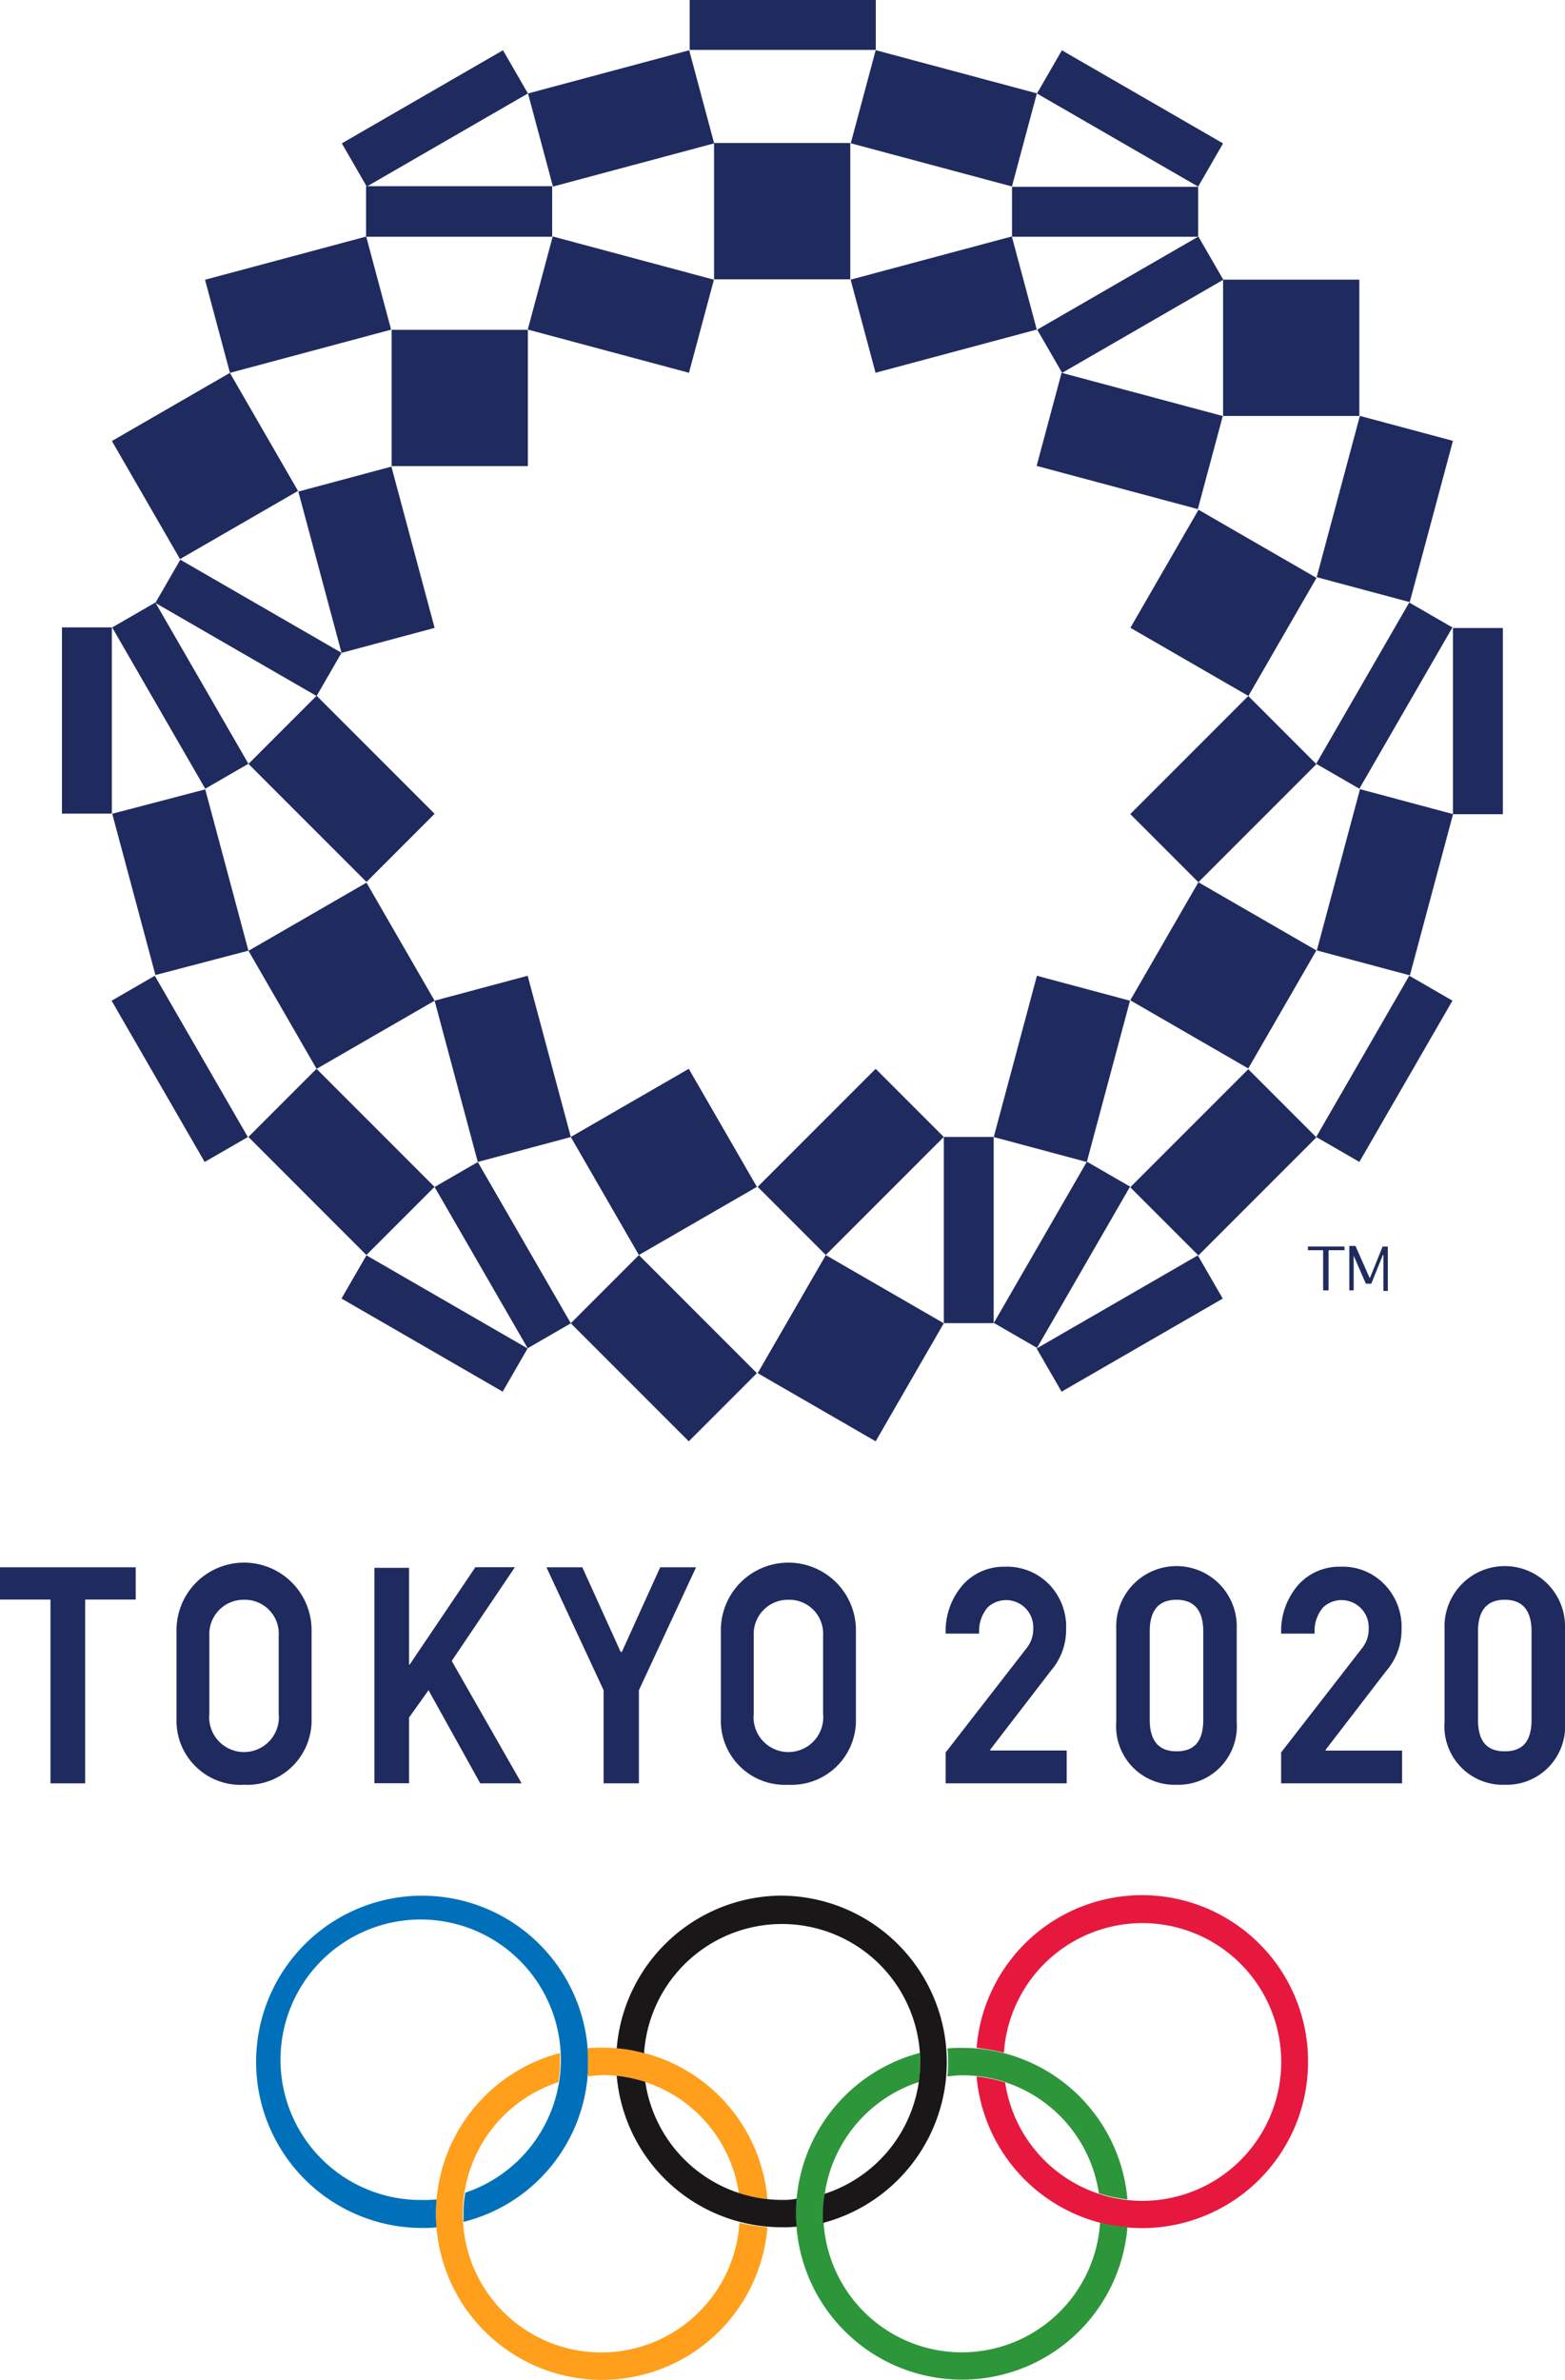 <svg xmlns="http://www.w3.org/2000/svg" width="71.837" height="109.185" viewBox="0 0 71.837 109.185"><g transform="translate(-30.371 -810.982)"><rect width="6.254" height="6.254" transform="translate(82.259 839.785) rotate(-60.001)" fill="#1f2b5e"/><path d="M74.27,821.014h0v6.254h6.254v-6.254Z" transform="translate(12.243 2.798)" fill="#1f2b5e"/><rect width="8.543" height="2.289" transform="matrix(0.866, -0.5, 0.5, 0.866, 77.955, 872.849)" fill="#1f2b5e"/><rect width="2.289" height="8.543" transform="translate(97.066 839.794)" fill="#1f2b5e"/><rect width="8.543" height="2.289" transform="translate(90.787 863.145) rotate(-59.995)" fill="#1f2b5e"/><path d="M64.246,851.769h0v8.543h2.289v-8.543Z" transform="translate(9.448 11.375)" fill="#1f2b5e"/><rect width="7.66" height="4.422" transform="translate(82.253 865.453) rotate(-45)" fill="#1f2b5e"/><rect width="7.66" height="4.422" transform="translate(82.253 848.331) rotate(-45)" fill="#1f2b5e"/><path d="M72.292,847.131h0l-4.272-1.145-1.982,7.4,4.272,1.145Z" transform="translate(9.948 9.763)" fill="#1f2b5e"/><rect width="7.66" height="4.422" transform="translate(90.816 854.587) rotate(-75.001)" fill="#1f2b5e"/><rect width="7.66" height="4.422" transform="translate(90.81 837.462) rotate(-75.001)" fill="#1f2b5e"/><rect width="4.422" height="7.66" transform="translate(77.955 832.357) rotate(-74.999)" fill="#1f2b5e"/><rect width="6.254" height="6.254" transform="translate(48.347 826.114)" fill="#1f2b5e"/><rect width="6.254" height="6.254" transform="translate(35.507 831.216) rotate(-29.998)" fill="#1f2b5e"/><rect width="2.289" height="8.543" transform="matrix(0.5, -0.866, 0.866, 0.5, 77.97, 815.272)" fill="#1f2b5e"/><rect width="8.543" height="2.289" transform="matrix(0.866, -0.5, 0.5, 0.866, 46.061, 817.559)" fill="#1f2b5e"/><rect width="8.543" height="2.289" transform="translate(62.028 810.982)" fill="#1f2b5e"/><rect width="8.543" height="2.289" transform="matrix(0.866, -0.5, 0.5, 0.866, 77.981, 826.106)" fill="#1f2b5e"/><rect width="4.422" height="7.659" transform="translate(69.423 817.555) rotate(-75.001)" fill="#1f2b5e"/><rect width="4.422" height="7.659" transform="matrix(0.259, -0.966, 0.966, 0.259, 54.597, 826.102)" fill="#1f2b5e"/><path d="M60.9,821.446h0l1.145,4.272,7.4-1.982L68.3,819.464Z" transform="translate(8.516 2.366)" fill="#1f2b5e"/><rect width="7.66" height="4.422" transform="translate(54.608 815.27) rotate(-14.999)" fill="#1f2b5e"/><rect width="7.659" height="4.422" transform="translate(39.782 823.817) rotate(-14.999)" fill="#1f2b5e"/><rect width="4.422" height="7.66" transform="matrix(0.966, -0.259, 0.259, 0.966, 44.065, 833.535)" fill="#1f2b5e"/><rect width="6.254" height="6.254" transform="translate(56.571 863.145) rotate(-29.999)" fill="#1f2b5e"/><rect width="6.254" height="6.254" transform="matrix(0.5, -0.866, 0.866, 0.5, 65.15, 873.981)" fill="#1f2b5e"/><rect width="2.289" height="8.543" transform="translate(33.215 839.766)" fill="#1f2b5e"/><rect width="2.289" height="8.543" transform="matrix(0.5, -0.866, 0.866, 0.5, 46.047, 870.558)" fill="#1f2b5e"/><rect width="2.289" height="8.543" transform="translate(35.494 856.894) rotate(-30)" fill="#1f2b5e"/><path d="M44.492,835.333h0l-7.4-4.272-1.145,1.982,7.4,4.272Z" transform="translate(1.556 5.6)" fill="#1f2b5e"/><path d="M40.651,846.7l-1.982-7.4L34.4,840.418l1.982,7.4Z" transform="translate(1.123 7.898)" fill="#1f2b5e"/><rect width="4.422" height="7.66" transform="translate(50.32 856.893) rotate(-14.999)" fill="#1f2b5e"/><rect width="4.422" height="7.66" transform="translate(41.777 846.029) rotate(-45)" fill="#1f2b5e"/><rect width="4.422" height="7.66" transform="translate(41.773 863.145) rotate(-45)" fill="#1f2b5e"/><rect width="4.422" height="7.66" transform="translate(56.571 871.692) rotate(-45)" fill="#1f2b5e"/><rect width="7.66" height="4.422" transform="matrix(0.707, -0.707, 0.707, 0.707, 65.15, 865.434)" fill="#1f2b5e"/><rect width="6.254" height="6.254" transform="translate(82.253 856.875) rotate(-60.001)" fill="#1f2b5e"/><rect width="8.543" height="2.289" transform="translate(75.99 871.677) rotate(-60)" fill="#1f2b5e"/><rect width="8.543" height="2.289" transform="translate(90.786 846.023) rotate(-59.995)" fill="#1f2b5e"/><path d="M62.279,816.112H56v6.254h6.254v-6.254Z" transform="translate(7.147 1.431)" fill="#1f2b5e"/><rect width="8.543" height="2.289" transform="translate(76.825 819.553)" fill="#1f2b5e"/><path d="M52.081,817.662H43.51v2.317h8.543v-2.317Z" transform="translate(3.664 1.863)" fill="#1f2b5e"/><rect width="6.254" height="6.254" transform="translate(41.777 854.604) rotate(-29.999)" fill="#1f2b5e"/><rect width="2.289" height="8.543" transform="translate(35.52 839.769) rotate(-30)" fill="#1f2b5e"/><rect width="2.289" height="8.543" transform="matrix(0.866, -0.5, 0.5, 0.866, 50.32, 865.44)" fill="#1f2b5e"/><path d="M54.807,886.611a7.622,7.622,0,1,0-7.622,7.621,5.6,5.6,0,0,0,.67-.027,4.3,4.3,0,0,1-.028-.615,5.348,5.348,0,0,1,.028-.67,5.341,5.341,0,0,1-.67.028,6.434,6.434,0,1,1,1.982-.335,5.291,5.291,0,0,0-.083.949v.391a7.551,7.551,0,0,0,5.723-7.342" transform="translate(2.564 18.967)" fill="#0070ba"/><path d="M80.637,886.617a7.622,7.622,0,0,1-15.215.67,6.807,6.807,0,0,1,1.312.279,6.371,6.371,0,1,0-.056-1.368,10.028,10.028,0,0,0-1.256-.224,7.62,7.62,0,0,1,15.215.643" transform="translate(9.776 18.961)" fill="#e6183e"/><path d="M72.9,892.463a6.358,6.358,0,1,1-8.32-6.449,5.217,5.217,0,0,0,.056-.949v-.39a7.62,7.62,0,1,0,9.52,7.984,5.859,5.859,0,0,1-1.256-.2m-6.338-6.756a6.347,6.347,0,0,1,6.282,5.417,6.9,6.9,0,0,0,1.312.279,7.6,7.6,0,0,0-7.594-6.952,5.328,5.328,0,0,0-.67.028,4.281,4.281,0,0,1,.028.614,5.34,5.34,0,0,1-.028.67,5.37,5.37,0,0,1,.67-.056" transform="translate(7.967 20.49)" fill="#2d963a"/><path d="M61.233,892.673a7.62,7.62,0,1,1-9.52-7.985v.391a5.179,5.179,0,0,1-.084.949,6.356,6.356,0,1,0,8.32,6.449,11.207,11.207,0,0,0,1.284.2m-8.264-6.924a5.342,5.342,0,0,0,.028-.67,4.477,4.477,0,0,0-.028-.614,5.374,5.374,0,0,1,.67-.028,7.6,7.6,0,0,1,7.594,6.952,6.9,6.9,0,0,1-1.312-.28,6.348,6.348,0,0,0-6.282-5.416c-.224.028-.446.028-.67.056" transform="translate(4.364 20.486)" fill="#ff9f1b"/><path d="M60.1,892.946a6.348,6.348,0,0,1-6.282-5.416,6.874,6.874,0,0,0-1.312-.28A7.6,7.6,0,0,0,60.1,894.2a5.363,5.363,0,0,0,.67-.028,4.273,4.273,0,0,1-.028-.614,5.353,5.353,0,0,1,.028-.67,2.693,2.693,0,0,1-.67.056m0-13.959a7.632,7.632,0,0,0-7.594,7.007,6.536,6.536,0,0,1,1.257.224,6.344,6.344,0,1,1,8.291,6.449,5.3,5.3,0,0,0-.083.949v.39A7.635,7.635,0,0,0,60.1,878.987" transform="translate(6.173 18.966)" fill="#1a1718"/><path d="M34.28,877.119H32.688v-8.432H30.371v-1.48H36.6v1.48H34.28Z" transform="translate(0 15.681)" fill="#1f2b5e"/><path d="M50.566,877.119h-1.9l-2.373-4.272L45.4,874.1v3.015H43.81v-9.883H45.4v4.439h.028l3.015-4.467h1.815l-2.9,4.3Z" transform="translate(3.748 15.681)" fill="#1f2b5e"/><path d="M54.2,877.119H52.608v-4.272l-2.624-5.64h1.647l1.759,3.881h.056l1.759-3.881h1.647l-2.624,5.64v4.272Z" transform="translate(5.47 15.681)" fill="#1f2b5e"/><path d="M69.869,877.124H64.312V875.7l.028-.028,3.686-4.746a1.394,1.394,0,0,0,.307-.921,1.244,1.244,0,0,0-2.094-.95,1.657,1.657,0,0,0-.391,1.118v.083H64.312v-.083a3.224,3.224,0,0,1,.81-2.178,2.532,2.532,0,0,1,1.9-.809,2.712,2.712,0,0,1,2.039.809,2.8,2.8,0,0,1,.781,2.065,2.866,2.866,0,0,1-.7,1.9l-2.792,3.63.028.028h3.49v1.506Z" transform="translate(9.466 15.675)" fill="#1f2b5e"/><path d="M81.909,877.124H76.353V875.7l.028-.028,3.685-4.746a1.394,1.394,0,0,0,.307-.921,1.247,1.247,0,0,0-1.2-1.285,1.227,1.227,0,0,0-.894.335,1.656,1.656,0,0,0-.39,1.118v.083H76.353v-.083a3.218,3.218,0,0,1,.81-2.178,2.53,2.53,0,0,1,1.9-.809A2.669,2.669,0,0,1,81.1,868a2.8,2.8,0,0,1,.781,2.065,2.864,2.864,0,0,1-.7,1.9l-2.792,3.63.027.028h3.49v1.506Z" transform="translate(12.824 15.675)" fill="#1f2b5e"/><path d="M59.344,868.719a1.57,1.57,0,0,0-1.591,1.647v3.575a1.6,1.6,0,1,0,3.183,0v-3.575a1.555,1.555,0,0,0-1.592-1.647m0,8.488a2.941,2.941,0,0,1-3.1-3.016v-4.076a3.1,3.1,0,0,1,6.2,0v4.076a2.956,2.956,0,0,1-3.1,3.016" transform="translate(7.216 15.659)" fill="#1f2b5e"/><path d="M39.806,868.719a1.571,1.571,0,0,0-1.592,1.647v3.575a1.6,1.6,0,1,0,3.183,0v-3.575a1.555,1.555,0,0,0-1.591-1.647m0,8.488a2.941,2.941,0,0,1-3.1-3.016v-4.076a3.1,3.1,0,0,1,6.2,0v4.076a2.956,2.956,0,0,1-3.1,3.016" transform="translate(1.767 15.659)" fill="#1f2b5e"/><path d="M73.2,868.713c-1.032,0-1.228.781-1.228,1.452v4.049c0,.977.418,1.452,1.228,1.452.838,0,1.229-.474,1.229-1.452v-4.049c0-.67-.2-1.452-1.229-1.452m0,8.488a2.682,2.682,0,0,1-2.764-2.876v-4.3a2.766,2.766,0,1,1,5.529,0v4.3A2.683,2.683,0,0,1,73.2,877.2" transform="translate(11.174 15.665)" fill="#1f2b5e"/><path d="M84.984,868.713c-1.033,0-1.229.781-1.229,1.452v4.049c0,.977.391,1.452,1.229,1.452s1.228-.474,1.228-1.452v-4.049c0-.67-.2-1.452-1.228-1.452m0,8.488a2.683,2.683,0,0,1-2.765-2.876v-4.3a2.766,2.766,0,1,1,5.529,0v4.3a2.682,2.682,0,0,1-2.764,2.876" transform="translate(14.46 15.665)" fill="#1f2b5e"/><path d="M77.293,855.868h.726v1.843h.251v-1.843H79V855.7H77.321v.168Z" transform="translate(13.086 12.472)" fill="#1f2b5e"/><path d="M80.339,855.679l-.586,1.452h-.028l-.642-1.452H78.8v2.038H79v-1.591l.558,1.284h.251l.53-1.312h.028v1.647h.2v-2.038h-.223Z" transform="translate(13.508 12.466)" fill="#1f2b5e"/></g></svg>